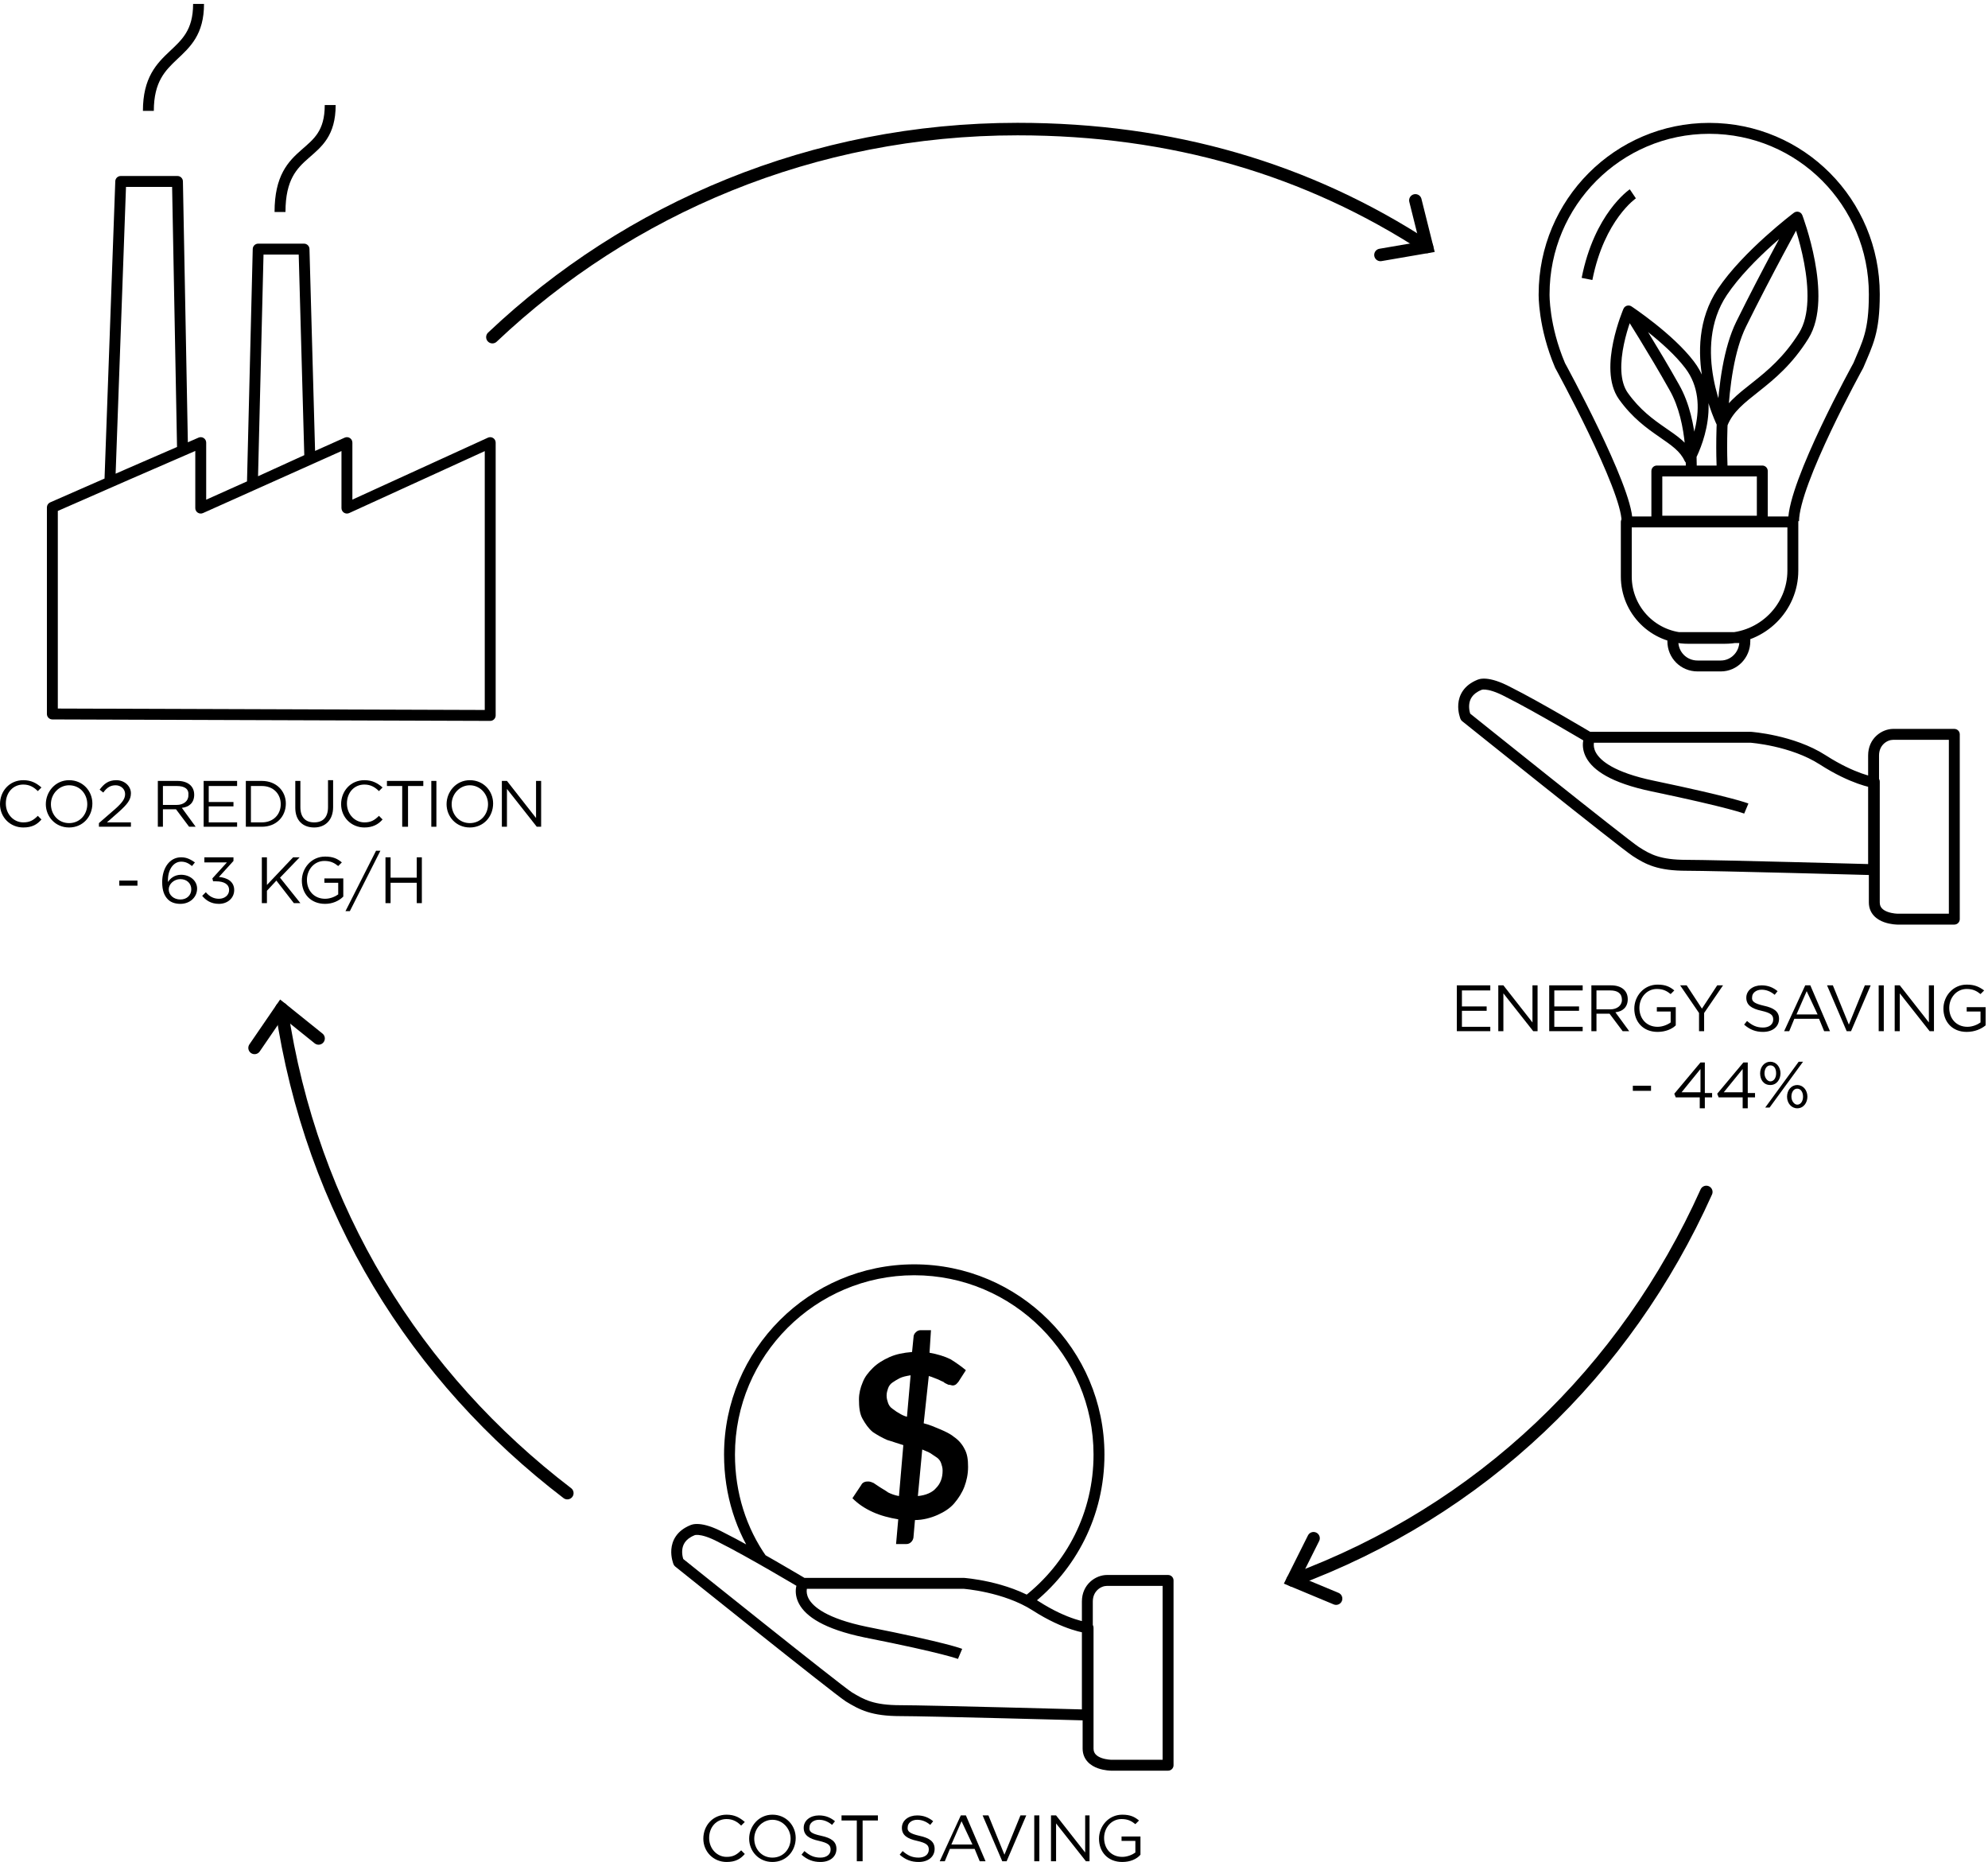 <?xml version="1.0" encoding="UTF-8"?> <svg xmlns="http://www.w3.org/2000/svg" width="393" height="368" viewBox="0 0 393 368" fill="none"><g id="low_co2_emission"><g id="Group"><path id="Shape" fill-rule="evenodd" clip-rule="evenodd" d="M185.766 282.45C184.759 282.019 183.753 281.587 182.602 281.3L183.609 271.954C183.97 272.044 184.331 272.191 184.656 272.323C184.849 272.402 185.03 272.475 185.19 272.529C185.406 272.601 185.622 272.709 185.837 272.816C186.053 272.924 186.269 273.032 186.485 273.104C186.704 273.324 187.008 273.459 187.267 273.575C187.347 273.611 187.423 273.645 187.491 273.679C187.728 273.679 187.879 273.723 188.014 273.762C188.124 273.794 188.224 273.823 188.354 273.823C188.641 273.823 188.929 273.679 189.073 273.535C189.216 273.392 189.504 273.104 189.648 272.816L190.942 270.804C190.079 270.085 189.073 269.366 187.922 268.647C186.772 268.072 185.334 267.64 183.753 267.353L184.04 262.896H182.027C181.596 262.896 181.308 263.039 181.021 263.327C180.733 263.614 180.589 263.902 180.589 264.333L180.302 267.209C178.576 267.353 177.139 267.64 175.845 268.215C174.551 268.791 173.4 269.509 172.538 270.372C171.675 271.235 170.956 272.098 170.525 273.248C170.093 274.254 169.806 275.405 169.806 276.555C169.806 278.136 169.95 279.43 170.525 280.437C171.1 281.443 171.675 282.306 172.538 283.025C173.4 283.6 174.407 284.175 175.413 284.607C175.917 284.75 176.456 284.93 176.995 285.11C177.534 285.29 178.073 285.469 178.576 285.613L177.714 295.678C176.851 295.534 176.132 295.247 175.557 294.959C175.196 294.688 174.835 294.474 174.51 294.281C174.317 294.167 174.136 294.06 173.975 293.952L172.681 293.09C172.394 292.946 171.962 292.802 171.675 292.802C171.387 292.802 171.1 292.802 170.812 292.946C170.525 293.09 170.381 293.234 170.237 293.521L168.512 296.109C169.662 297.259 170.956 298.122 172.538 298.841C174.119 299.56 175.845 299.991 177.57 300.279L177.139 305.167H179.152C179.583 305.167 179.871 305.024 180.158 304.736C180.446 304.449 180.589 304.017 180.589 303.73L180.877 300.423C182.459 300.423 184.04 299.991 185.334 299.416C186.628 298.841 187.779 298.122 188.641 297.116C189.504 296.109 190.223 294.959 190.654 293.809C191.086 292.658 191.373 291.364 191.373 289.927C191.373 288.489 191.229 287.338 190.654 286.332C190.223 285.469 189.504 284.607 188.641 284.031C187.779 283.313 186.772 282.881 185.766 282.45ZM180.014 271.81C179.152 271.954 178.433 272.098 177.858 272.385C177.282 272.673 176.851 272.96 176.42 273.248C175.988 273.535 175.701 273.967 175.557 274.398C175.413 274.829 175.27 275.261 175.27 275.836C175.27 276.411 175.413 276.842 175.557 277.274C175.701 277.705 175.988 278.136 176.42 278.424C176.564 278.52 176.691 278.616 176.819 278.712C177.075 278.903 177.33 279.095 177.714 279.287C178.145 279.574 178.72 279.862 179.295 280.006L180.014 271.81ZM181.452 295.678C183.034 295.534 184.328 294.959 185.047 294.096C185.909 293.233 186.341 292.083 186.341 290.645C186.341 290.07 186.197 289.639 186.053 289.207C185.909 288.776 185.622 288.345 185.191 288.057L183.896 287.194C183.645 287.027 183.345 286.908 183.025 286.781L183.025 286.781C182.795 286.691 182.555 286.596 182.315 286.476L181.452 295.678Z" fill="black"></path><path id="Shape_2" d="M214.955 321.702H213.876C213.876 322.298 214.359 322.781 214.955 322.781V321.702ZM230.914 312.356H231.993C231.993 311.761 231.51 311.278 230.914 311.278V312.356ZM230.914 348.877V349.955C231.51 349.955 231.993 349.473 231.993 348.877H230.914ZM219.699 348.877V347.799V348.877ZM215.098 321.702H216.177C216.177 321.107 215.694 320.624 215.098 320.624V321.702ZM171.101 322.565L170.882 323.621L170.891 323.623L171.101 322.565ZM158.736 312.932V311.853C158.348 311.853 157.99 312.062 157.798 312.399L158.736 312.932ZM190.512 312.932L190.587 311.856C190.562 311.854 190.537 311.853 190.512 311.853V312.932ZM214.955 321.702H216.033C216.033 321.15 215.615 320.687 215.066 320.63L214.955 321.702ZM214.955 338.956L214.925 340.034C215.216 340.042 215.498 339.932 215.707 339.729C215.915 339.526 216.033 339.247 216.033 338.956H214.955ZM167.794 335.362L167.208 336.267C167.216 336.272 167.224 336.277 167.232 336.282L167.794 335.362ZM134.149 308.762L133.155 309.179C133.224 309.345 133.334 309.491 133.474 309.603L134.149 308.762ZM136.881 302.436L137.287 303.435C137.338 303.414 137.388 303.389 137.436 303.36L136.881 302.436ZM142.632 303.873L142.125 304.825C142.133 304.829 142.141 304.834 142.15 304.838L142.632 303.873ZM151.564 307.708C147.528 302.001 145.292 295.03 145.292 287.482H143.135C143.135 295.462 145.501 302.87 149.804 308.953L151.564 307.708ZM145.292 287.482C145.292 267.948 161.201 252.04 180.735 252.04V249.883C160.009 249.883 143.135 266.757 143.135 287.482H145.292ZM180.735 252.04C200.269 252.04 216.177 267.948 216.177 287.482H218.334C218.334 266.757 201.46 249.883 180.735 249.883V252.04ZM216.177 287.482C216.177 298.926 210.877 308.971 202.5 315.533L203.83 317.231C212.706 310.278 218.334 299.618 218.334 287.482H216.177ZM216.033 321.702V316.526H213.876V321.702H216.033ZM216.033 316.526C216.033 314.464 217.63 313.435 218.837 313.435V311.278C216.592 311.278 213.876 313.125 213.876 316.526H216.033ZM218.837 313.435H230.914V311.278H218.837V313.435ZM229.836 312.356V348.877H231.993V312.356H229.836ZM230.914 347.799H219.699V349.955H230.914V347.799ZM219.699 348.877C219.699 347.799 219.7 347.799 219.7 347.799C219.7 347.799 219.701 347.799 219.701 347.799C219.701 347.799 219.701 347.799 219.702 347.799C219.702 347.799 219.702 347.799 219.702 347.799C219.702 347.799 219.701 347.799 219.699 347.799C219.694 347.799 219.686 347.799 219.674 347.798C219.649 347.798 219.609 347.796 219.557 347.794C219.452 347.788 219.297 347.777 219.109 347.755C218.727 347.709 218.238 347.619 217.764 347.449C217.284 347.276 216.881 347.043 216.608 346.749C216.357 346.478 216.177 346.118 216.177 345.57H214.02C214.02 346.676 214.415 347.556 215.027 348.215C215.616 348.851 216.364 349.238 217.034 349.479C217.71 349.722 218.371 349.839 218.852 349.896C219.096 349.925 219.3 349.94 219.446 349.948C219.52 349.951 219.579 349.953 219.622 349.954C219.643 349.955 219.661 349.955 219.674 349.955C219.68 349.955 219.686 349.955 219.69 349.955C219.692 349.955 219.694 349.955 219.695 349.955C219.696 349.955 219.697 349.955 219.698 349.955C219.698 349.955 219.698 349.955 219.699 349.955C219.699 349.955 219.699 349.955 219.699 348.877ZM216.177 345.57V321.702H214.02V345.57H216.177ZM215.098 320.624H214.955V322.781H215.098V320.624ZM189.793 326.879C190.211 325.885 190.211 325.884 190.21 325.884C190.21 325.884 190.209 325.884 190.209 325.884C190.208 325.883 190.207 325.883 190.207 325.883C190.205 325.882 190.203 325.881 190.201 325.88C190.197 325.879 190.192 325.877 190.187 325.875C190.176 325.87 190.162 325.865 190.145 325.858C190.112 325.846 190.066 325.828 190.005 325.807C189.884 325.764 189.701 325.702 189.437 325.62C188.909 325.456 188.05 325.208 186.698 324.863C183.995 324.174 179.302 323.091 171.311 321.507L170.891 323.623C178.86 325.202 183.513 326.276 186.165 326.953C187.491 327.291 188.313 327.529 188.796 327.679C189.038 327.754 189.193 327.807 189.283 327.839C189.328 327.855 189.357 327.866 189.371 327.871C189.378 327.874 189.382 327.876 189.382 327.876C189.383 327.876 189.382 327.876 189.381 327.875C189.38 327.875 189.379 327.874 189.378 327.874C189.378 327.874 189.377 327.874 189.376 327.873C189.376 327.873 189.376 327.873 189.375 327.873C189.375 327.873 189.374 327.872 189.793 326.879ZM171.32 321.509C163.42 319.872 160.738 317.553 159.879 315.989C159.457 315.222 159.431 314.567 159.492 314.117C159.523 313.887 159.579 313.705 159.623 313.588C159.644 313.529 159.663 313.488 159.673 313.467C159.678 313.456 159.681 313.45 159.682 313.45C159.682 313.449 159.681 313.451 159.68 313.453C159.679 313.454 159.678 313.456 159.677 313.458C159.677 313.459 159.676 313.46 159.675 313.461C159.675 313.461 159.675 313.462 159.674 313.462C159.674 313.463 159.673 313.464 158.736 312.932C157.798 312.399 157.798 312.4 157.797 312.401C157.797 312.401 157.796 312.402 157.796 312.403C157.795 312.405 157.794 312.406 157.793 312.408C157.791 312.411 157.789 312.415 157.787 312.42C157.782 312.428 157.777 312.438 157.77 312.45C157.758 312.474 157.743 312.504 157.726 312.54C157.691 312.613 157.648 312.711 157.603 312.832C157.512 313.074 157.411 313.412 157.355 313.827C157.241 314.666 157.313 315.799 157.988 317.028C159.322 319.453 162.822 321.951 170.882 323.621L171.32 321.509ZM158.736 314.01H190.512V311.853H158.736V314.01ZM190.512 312.932C190.436 314.007 190.436 314.007 190.436 314.007C190.436 314.007 190.436 314.007 190.436 314.007C190.436 314.007 190.436 314.007 190.436 314.007C190.436 314.007 190.437 314.007 190.439 314.008C190.441 314.008 190.446 314.008 190.453 314.009C190.466 314.01 190.487 314.011 190.515 314.014C190.571 314.018 190.657 314.026 190.77 314.037C190.995 314.059 191.326 314.096 191.745 314.151C192.582 314.262 193.763 314.45 195.128 314.757C197.874 315.373 201.294 316.452 204.163 318.296L205.329 316.482C202.159 314.444 198.462 313.294 195.6 312.652C194.162 312.33 192.917 312.131 192.029 312.013C191.584 311.954 191.229 311.915 190.982 311.891C190.858 311.879 190.762 311.87 190.695 311.864C190.662 311.862 190.636 311.86 190.618 311.858C190.609 311.858 190.602 311.857 190.597 311.857C190.594 311.856 190.592 311.856 190.59 311.856C190.59 311.856 190.589 311.856 190.588 311.856C190.588 311.856 190.588 311.856 190.588 311.856C190.587 311.856 190.587 311.856 190.512 312.932ZM204.163 318.296C207.263 320.289 209.898 321.405 211.777 322.025C212.716 322.335 213.466 322.521 213.989 322.63C214.251 322.685 214.456 322.72 214.6 322.742C214.672 322.753 214.728 322.761 214.769 322.766C214.79 322.769 214.806 322.771 214.819 322.772C214.825 322.773 214.83 322.774 214.834 322.774C214.836 322.774 214.838 322.774 214.84 322.775C214.841 322.775 214.841 322.775 214.842 322.775C214.842 322.775 214.843 322.775 214.843 322.775C214.843 322.775 214.844 322.775 214.955 321.702C215.066 320.63 215.066 320.63 215.066 320.63C215.067 320.63 215.067 320.63 215.067 320.63C215.067 320.63 215.068 320.63 215.068 320.63C215.069 320.63 215.069 320.63 215.069 320.63C215.069 320.63 215.068 320.63 215.067 320.63C215.063 320.629 215.055 320.628 215.044 320.627C215.02 320.624 214.982 320.619 214.928 320.61C214.82 320.594 214.652 320.565 214.429 320.519C213.981 320.425 213.311 320.261 212.453 319.977C210.737 319.411 208.268 318.371 205.329 316.482L204.163 318.296ZM213.876 321.702V338.956H216.033V321.702H213.876ZM214.955 338.956C214.984 337.878 214.984 337.878 214.984 337.878C214.984 337.878 214.983 337.878 214.983 337.878C214.982 337.878 214.98 337.878 214.978 337.878C214.975 337.878 214.969 337.878 214.961 337.878C214.946 337.877 214.924 337.877 214.894 337.876C214.834 337.874 214.745 337.872 214.629 337.869C214.397 337.862 214.056 337.853 213.62 337.841C212.748 337.818 211.497 337.784 209.978 337.743C206.94 337.663 202.833 337.555 198.555 337.447C190.009 337.231 180.752 337.015 178.003 337.015V339.172C180.717 339.172 189.937 339.387 198.5 339.603C202.777 339.711 206.883 339.819 209.921 339.899C211.439 339.94 212.69 339.974 213.562 339.997C213.998 340.009 214.338 340.018 214.57 340.025C214.686 340.028 214.775 340.03 214.835 340.032C214.865 340.033 214.887 340.033 214.902 340.034C214.91 340.034 214.916 340.034 214.919 340.034C214.921 340.034 214.923 340.034 214.924 340.034C214.924 340.034 214.925 340.034 214.925 340.034C214.925 340.034 214.925 340.034 214.955 338.956ZM178.003 337.015C175.346 337.015 173.556 336.736 172.143 336.292C170.73 335.848 169.637 335.224 168.356 334.442L167.232 336.282C168.539 337.081 169.819 337.823 171.497 338.35C173.175 338.876 175.195 339.172 178.003 339.172V337.015ZM168.38 334.456C167.823 334.096 165.47 332.281 162.172 329.69C158.906 327.125 154.779 323.851 150.727 320.625C146.675 317.4 142.699 314.223 139.736 311.854C138.255 310.669 137.026 309.685 136.169 308.998C135.74 308.655 135.403 308.385 135.174 308.202C135.06 308.11 134.972 308.04 134.913 307.992C134.884 307.969 134.861 307.951 134.846 307.939C134.839 307.933 134.833 307.928 134.829 307.925C134.827 307.924 134.826 307.923 134.825 307.922C134.825 307.921 134.824 307.921 134.824 307.921C134.824 307.921 134.824 307.921 134.149 308.762C133.474 309.603 133.475 309.603 133.475 309.604C133.475 309.604 133.475 309.604 133.476 309.604C133.477 309.605 133.478 309.606 133.48 309.608C133.484 309.611 133.49 309.615 133.497 309.621C133.512 309.634 133.535 309.651 133.564 309.675C133.623 309.723 133.711 309.793 133.826 309.885C134.055 310.068 134.391 310.338 134.82 310.682C135.678 311.369 136.907 312.353 138.389 313.538C141.352 315.908 145.33 319.086 149.383 322.312C153.437 325.539 157.568 328.816 160.84 331.386C164.079 333.931 166.543 335.837 167.208 336.267L168.38 334.456ZM134.149 308.762C135.144 308.345 135.144 308.345 135.144 308.346C135.144 308.346 135.144 308.346 135.144 308.347C135.144 308.347 135.145 308.348 135.145 308.348C135.145 308.349 135.145 308.35 135.146 308.35C135.146 308.35 135.146 308.35 135.145 308.349C135.144 308.346 135.141 308.339 135.137 308.329C135.129 308.308 135.116 308.272 135.1 308.224C135.067 308.126 135.022 307.978 134.98 307.793C134.893 307.418 134.822 306.918 134.865 306.386C134.907 305.859 135.058 305.32 135.399 304.827C135.737 304.339 136.306 303.833 137.287 303.435L136.475 301.436C135.156 301.973 134.232 302.725 133.627 303.598C133.025 304.467 132.78 305.392 132.715 306.214C132.649 307.029 132.758 307.76 132.878 308.279C132.939 308.541 133.004 308.756 133.055 308.91C133.081 308.987 133.104 309.049 133.121 309.094C133.13 309.117 133.137 309.135 133.143 309.15C133.145 309.157 133.148 309.163 133.15 309.168C133.151 309.17 133.152 309.172 133.153 309.174C133.153 309.175 133.153 309.176 133.154 309.177C133.154 309.177 133.154 309.178 133.154 309.178C133.154 309.178 133.155 309.179 134.149 308.762ZM136.881 302.436C137.436 303.36 137.435 303.361 137.433 303.362C137.433 303.362 137.432 303.362 137.431 303.363C137.43 303.364 137.428 303.365 137.427 303.365C137.424 303.367 137.421 303.369 137.419 303.37C137.413 303.373 137.408 303.376 137.403 303.379C137.394 303.384 137.385 303.389 137.378 303.392C137.364 303.399 137.355 303.403 137.352 303.404C137.345 303.407 137.362 303.399 137.407 303.389C137.495 303.37 137.701 303.339 138.053 303.367C138.762 303.423 140.055 303.721 142.125 304.825L143.14 302.922C140.896 301.725 139.314 301.304 138.225 301.217C137.678 301.173 137.255 301.214 136.939 301.284C136.782 301.319 136.653 301.361 136.551 301.402C136.5 301.422 136.456 301.442 136.418 301.461C136.4 301.47 136.383 301.479 136.367 301.487C136.359 301.492 136.352 301.496 136.345 301.5C136.342 301.502 136.339 301.503 136.335 301.505C136.334 301.506 136.332 301.507 136.331 301.508C136.33 301.509 136.329 301.509 136.328 301.509C136.327 301.51 136.326 301.511 136.881 302.436ZM142.15 304.838C144.994 306.26 148.996 308.51 152.302 310.415C153.952 311.366 155.423 312.227 156.481 312.85C157.01 313.161 157.436 313.414 157.729 313.588C157.876 313.675 157.99 313.742 158.066 313.788C158.105 313.811 158.134 313.828 158.154 313.84C158.163 313.846 158.171 313.85 158.176 313.853C158.178 313.855 158.18 313.856 158.181 313.856C158.182 313.857 158.182 313.857 158.182 313.857C158.183 313.857 158.183 313.857 158.183 313.857C158.183 313.857 158.183 313.857 158.736 312.932C159.289 312.006 159.289 312.006 159.289 312.006C159.288 312.006 159.288 312.006 159.288 312.006C159.288 312.005 159.287 312.005 159.287 312.005C159.285 312.004 159.283 312.003 159.281 312.001C159.276 311.998 159.268 311.994 159.258 311.988C159.238 311.976 159.209 311.958 159.17 311.935C159.092 311.889 158.978 311.821 158.83 311.733C158.535 311.558 158.107 311.304 157.576 310.992C156.513 310.366 155.036 309.501 153.379 308.546C150.072 306.641 146.021 304.362 143.114 302.909L142.15 304.838Z" fill="black"></path></g><g id="Group_2"><path id="Path" d="M143.64 368C141.052 368 139.039 365.987 139.039 363.399C139.039 360.811 140.908 358.654 143.64 358.654C145.222 358.654 146.228 359.229 147.235 360.092L146.516 360.811C145.797 360.092 144.934 359.517 143.64 359.517C141.627 359.517 140.189 361.099 140.189 363.255C140.189 365.412 141.771 366.994 143.64 366.994C144.934 366.994 145.653 366.562 146.516 365.7L147.235 366.419C146.372 367.425 145.365 368 143.64 368Z" fill="black"></path><path id="Shape_3" fill-rule="evenodd" clip-rule="evenodd" d="M148.098 363.399C148.098 365.843 149.967 368 152.699 368C155.431 368 157.3 365.843 157.3 363.255C157.3 360.811 155.431 358.654 152.699 358.654C149.967 358.654 148.098 360.955 148.098 363.399ZM149.104 363.399C149.104 361.386 150.686 359.661 152.699 359.661C154.712 359.661 156.293 361.386 156.293 363.399C156.293 365.412 154.855 367.138 152.699 367.138C150.542 367.138 149.104 365.412 149.104 363.399Z" fill="black"></path><path id="Path_2" d="M162.331 362.824C164.344 363.256 165.351 363.975 165.351 365.412C165.351 366.994 164.057 368 162.188 368C160.75 368 159.599 367.569 158.449 366.563L159.024 365.844C160.031 366.706 160.894 367.138 162.188 367.138C163.338 367.138 164.201 366.563 164.201 365.556C164.201 364.693 163.769 364.262 161.9 363.831C159.887 363.399 158.881 362.68 158.881 361.243C158.881 359.805 160.175 358.798 161.9 358.798C163.194 358.798 164.201 359.23 165.063 359.949L164.488 360.668C163.625 359.949 162.763 359.661 161.9 359.661C160.75 359.661 160.031 360.38 160.031 361.099C159.887 361.962 160.318 362.393 162.331 362.824Z" fill="black"></path><path id="Path_3" d="M170.385 367.856H169.379V359.804H166.359V358.798H173.548V359.804H170.529V367.856H170.385Z" fill="black"></path><path id="Path_4" d="M181.741 362.824C183.754 363.255 184.761 363.974 184.761 365.412C184.761 366.993 183.467 368 181.598 368C180.16 368 179.01 367.569 177.859 366.562L178.435 365.843C179.441 366.706 180.304 367.137 181.598 367.137C182.748 367.137 183.611 366.562 183.611 365.556C183.611 364.693 183.179 364.262 181.31 363.83C179.297 363.399 178.291 362.68 178.291 361.242C178.291 359.804 179.585 358.798 181.31 358.798C182.604 358.798 183.611 359.229 184.473 359.948L183.898 360.667C183.036 359.948 182.173 359.661 181.31 359.661C180.16 359.661 179.441 360.379 179.441 361.098C179.297 361.961 179.872 362.392 181.741 362.824Z" fill="black"></path><path id="Shape_4" fill-rule="evenodd" clip-rule="evenodd" d="M193.678 367.857H194.828L190.946 358.798H189.939L185.77 367.857H186.776L187.782 365.412H192.671L193.678 367.857ZM188.07 364.55L190.083 359.949L192.24 364.55H188.07Z" fill="black"></path><path id="Path_5" d="M201.727 358.798H202.877L198.995 367.857H198.132L194.25 358.798H195.4L198.563 366.563L201.727 358.798Z" fill="black"></path><path id="Path_6" d="M205.464 358.798V367.857H204.458V358.798H205.464Z" fill="black"></path><path id="Path_7" d="M214.38 358.798H215.386V367.856H214.667L208.772 360.379V367.856H207.766V358.798H208.772L214.523 366.131V358.798H214.38Z" fill="black"></path><path id="Path_8" d="M221.859 368C218.983 368 217.258 365.987 217.258 363.399C217.258 360.955 219.127 358.654 221.859 358.654C223.44 358.654 224.303 359.086 225.166 359.805L224.447 360.523C223.728 359.948 223.009 359.517 221.715 359.517C219.702 359.517 218.264 361.242 218.264 363.255C218.264 365.412 219.702 366.994 221.859 366.994C222.865 366.994 223.872 366.562 224.447 366.131V363.83H221.715V362.968H225.453V366.562C224.734 367.425 223.44 368 221.859 368Z" fill="black"></path></g><g id="Group_3"><path id="Path_9" d="M294.466 195.749H289.003V198.912H293.891V199.775H289.003V202.938H294.61V203.801H287.996V194.743H294.61V195.749H294.466Z" fill="black"></path><path id="Path_10" d="M302.949 194.742H303.956V203.8H303.093L297.198 196.324V203.8H296.191V194.742H297.198L302.949 202.075V194.742Z" fill="black"></path><path id="Path_11" d="M312.728 195.749H307.264V198.912H312.153V199.775H307.264V202.938H312.872V203.8H306.258V194.742H312.872V195.749H312.728Z" fill="black"></path><path id="Shape_5" fill-rule="evenodd" clip-rule="evenodd" d="M318.188 200.35L320.776 203.801H322.07L319.339 200.063C320.776 199.919 321.783 199.056 321.783 197.475C321.783 195.749 320.489 194.743 318.476 194.743H314.594V203.801H315.6V200.35H318.188ZM315.6 195.749H318.332C319.77 195.749 320.632 196.324 320.632 197.618C320.632 198.769 319.626 199.488 318.332 199.488H315.6V195.749Z" fill="black"></path><path id="Path_12" d="M327.679 203.944C324.804 203.944 323.078 201.932 323.078 199.343C323.078 196.899 324.947 194.599 327.679 194.599C329.261 194.599 330.123 195.03 330.986 195.749L330.267 196.468C329.548 195.893 328.829 195.461 327.535 195.461C325.522 195.461 324.085 197.187 324.085 199.2C324.085 201.356 325.522 202.938 327.679 202.938C328.686 202.938 329.692 202.507 330.267 202.075V199.919H327.535V199.056H331.274V202.65C330.555 203.369 329.261 203.944 327.679 203.944Z" fill="black"></path><path id="Path_13" d="M336.882 203.8H335.875V200.206L332.137 194.742H333.431L336.45 199.343L339.47 194.742H340.62L336.882 200.206V203.8Z" fill="black"></path><path id="Path_14" d="M348.671 198.768C350.684 199.199 351.691 199.918 351.691 201.356C351.691 202.938 350.397 203.944 348.527 203.944C347.09 203.944 345.939 203.513 344.789 202.506L345.364 201.788C346.371 202.65 347.233 203.082 348.527 203.082C349.678 203.082 350.54 202.506 350.54 201.5C350.54 200.637 350.109 200.206 348.24 199.775C346.227 199.343 345.22 198.624 345.22 197.186C345.22 195.749 346.514 194.742 348.24 194.742C349.534 194.742 350.54 195.174 351.403 195.892L350.828 196.611C349.965 195.892 349.103 195.605 348.24 195.605C347.09 195.605 346.371 196.324 346.371 197.043C346.227 197.905 346.802 198.337 348.671 198.768Z" fill="black"></path><path id="Shape_6" fill-rule="evenodd" clip-rule="evenodd" d="M360.607 203.8H361.758L357.875 194.742H356.869L352.699 203.8H353.706L354.712 201.356H359.601L360.607 203.8ZM355.144 200.494L357.156 195.893L359.313 200.494H355.144Z" fill="black"></path><path id="Path_15" d="M368.656 194.742H369.807L365.925 203.8H365.062L361.18 194.742H362.33L365.493 202.506L368.656 194.742Z" fill="black"></path><path id="Path_16" d="M372.398 194.743V203.801H371.391V194.743H372.398Z" fill="black"></path><path id="Path_17" d="M381.312 194.742H382.319V203.8H381.456L375.561 196.324V203.8H374.555V194.742H375.561L381.312 202.075V194.742Z" fill="black"></path><path id="Path_18" d="M388.789 203.944C385.913 203.944 384.188 201.932 384.188 199.343C384.188 196.899 386.057 194.599 388.789 194.599C390.37 194.599 391.233 195.03 392.239 195.749L391.52 196.468C390.801 195.893 390.083 195.461 388.789 195.461C386.776 195.461 385.338 197.187 385.338 199.2C385.338 201.356 386.776 202.938 388.932 202.938C389.939 202.938 390.945 202.507 391.52 202.075V199.919H388.789V199.056H392.527V202.65C391.664 203.369 390.37 203.944 388.789 203.944Z" fill="black"></path></g><g id="Group_4"><path id="Path_19" d="M322.789 215.591V214.585H326.384V215.591H322.789Z" fill="black"></path><path id="Shape_7" fill-rule="evenodd" clip-rule="evenodd" d="M337.023 216.022V209.983H336.161L330.984 216.166L331.272 216.885H336.017V219.042H337.023V216.885H338.461V216.022H337.023ZM332.422 215.879L336.161 211.278V215.879H332.422Z" fill="black"></path><path id="Shape_8" fill-rule="evenodd" clip-rule="evenodd" d="M345.508 216.022V209.983H344.645L339.469 216.166L339.756 216.885H344.501V219.042H345.508V216.885H346.945V216.022H345.508ZM340.763 215.879L344.501 211.278V215.879H340.763Z" fill="black"></path><path id="Shape_9" fill-rule="evenodd" clip-rule="evenodd" d="M349.966 214.441C348.672 214.441 347.953 213.434 347.953 212.14C347.953 210.846 348.816 209.84 349.966 209.84C351.116 209.84 351.979 210.846 351.979 212.14C351.979 213.291 351.26 214.441 349.966 214.441ZM349.966 210.559C349.247 210.559 348.816 211.278 348.816 212.14C348.816 213.003 349.391 213.722 349.966 213.722C350.685 213.722 351.116 213.003 351.116 212.14C351.116 211.134 350.685 210.559 349.966 210.559ZM348.959 218.898H349.822L356.436 209.84H355.573L348.959 218.898ZM355.286 219.042C354.136 219.042 353.273 218.036 353.273 216.742C353.273 215.448 354.136 214.441 355.286 214.441C356.436 214.441 357.299 215.448 357.299 216.742C357.299 217.892 356.58 219.042 355.286 219.042ZM354.136 216.741C354.136 215.879 354.567 215.16 355.286 215.16C356.005 215.16 356.436 215.879 356.436 216.741C356.436 217.604 356.005 218.323 355.286 218.323C354.711 218.323 354.136 217.604 354.136 216.741Z" fill="black"></path></g><g id="Group_5"><path id="Shape_10" d="M370.381 154.483H369.303C369.303 155.079 369.786 155.561 370.381 155.561V154.483ZM386.341 145.137H387.42C387.42 144.542 386.937 144.059 386.341 144.059V145.137ZM386.341 181.658V182.736C386.937 182.736 387.42 182.254 387.42 181.658H386.341ZM375.126 181.658V180.58V181.658ZM370.525 154.483H371.603C371.603 153.888 371.121 153.405 370.525 153.405V154.483ZM314.306 145.712V144.634C313.912 144.634 313.548 144.85 313.359 145.196L314.306 145.712ZM346.082 145.712L346.157 144.637C346.132 144.635 346.107 144.634 346.082 144.634V145.712ZM370.381 154.627H371.46C371.46 154.09 371.065 153.635 370.534 153.559L370.381 154.627ZM370.381 171.881L370.352 172.959C370.643 172.967 370.925 172.857 371.133 172.654C371.342 172.451 371.46 172.172 371.46 171.881H370.381ZM289.719 141.687L288.725 142.104C288.794 142.269 288.904 142.415 289.045 142.528L289.719 141.687ZM292.451 135.36L292.857 136.359C292.909 136.338 292.958 136.313 293.006 136.285L292.451 135.36ZM298.203 136.798L297.695 137.749C297.703 137.754 297.712 137.758 297.72 137.762L298.203 136.798ZM334.004 72.096L333.144 72.747L333.147 72.751L334.004 72.096ZM334.004 90.644L333.022 91.088C333.189 91.458 333.549 91.703 333.955 91.721C334.36 91.74 334.742 91.529 334.942 91.176L334.004 90.644ZM320.92 78.279L320.041 78.903L320.043 78.906L320.92 78.279ZM321.927 61.456L322.836 60.877C322.622 60.54 322.239 60.349 321.84 60.381C321.442 60.413 321.094 60.663 320.936 61.03L321.927 61.456ZM330.985 76.553L330.044 77.08L330.049 77.088L330.985 76.553ZM340.474 57.718L341.372 58.316L340.474 57.718ZM340.474 83.743L339.512 84.229C339.703 84.608 340.099 84.839 340.523 84.82C340.948 84.8 341.321 84.534 341.477 84.139L340.474 83.743ZM356.578 66.345L357.493 66.915L357.493 66.915L356.578 66.345ZM355.284 42.908L356.291 42.524C356.142 42.132 355.778 41.862 355.359 41.833C354.94 41.803 354.542 42.02 354.34 42.388L355.284 42.908ZM330.697 126.014V124.936C330.102 124.936 329.619 125.419 329.619 126.014H330.697ZM344.932 126.014H346.01C346.01 125.419 345.527 124.936 344.932 124.936V126.014ZM344.932 126.733H343.853H344.932ZM348.383 103.009V104.088C348.978 104.088 349.461 103.605 349.461 103.009H348.383ZM327.534 103.009H326.456C326.456 103.605 326.939 104.088 327.534 104.088V103.009ZM327.534 93.088V92.01C326.939 92.01 326.456 92.493 326.456 93.088H327.534ZM348.383 93.088H349.461C349.461 92.493 348.978 92.01 348.383 92.01V93.088ZM321.495 103.153V102.075C320.9 102.075 320.417 102.558 320.417 103.153H321.495ZM354.421 103.153H355.5C355.5 102.558 355.017 102.075 354.421 102.075V103.153ZM354.421 112.787H353.343H354.421ZM308.411 72.24L307.419 72.662C307.433 72.695 307.448 72.727 307.465 72.758L308.411 72.24ZM305.248 58.149L306.326 58.174C306.326 58.165 306.326 58.157 306.326 58.149H305.248ZM367.362 72.24L368.306 72.761C368.325 72.728 368.341 72.692 368.356 72.657L367.362 72.24ZM371.46 154.483V149.307H369.303V154.483H371.46ZM371.46 149.307C371.46 147.245 373.057 146.216 374.263 146.216V144.059C372.019 144.059 369.303 145.906 369.303 149.307H371.46ZM374.263 146.216H386.341V144.059H374.263V146.216ZM385.263 145.137V181.658H387.42V145.137H385.263ZM386.341 180.58H375.126V182.736H386.341V180.58ZM375.126 181.658C375.126 180.58 375.127 180.58 375.127 180.58C375.127 180.58 375.127 180.58 375.127 180.58C375.128 180.58 375.128 180.58 375.128 180.58C375.129 180.58 375.129 180.58 375.129 180.58C375.129 180.58 375.128 180.58 375.125 180.58C375.121 180.579 375.113 180.579 375.1 180.579C375.076 180.578 375.036 180.577 374.984 180.575C374.879 180.569 374.723 180.558 374.535 180.536C374.154 180.49 373.664 180.4 373.19 180.23C372.71 180.057 372.308 179.824 372.035 179.529C371.784 179.259 371.603 178.899 371.603 178.351H369.447C369.447 179.457 369.842 180.337 370.453 180.996C371.043 181.631 371.791 182.019 372.461 182.259C373.137 182.502 373.798 182.619 374.279 182.677C374.522 182.706 374.727 182.721 374.873 182.728C374.947 182.732 375.006 182.734 375.049 182.735C375.07 182.736 375.087 182.736 375.1 182.736C375.107 182.736 375.112 182.736 375.117 182.736C375.119 182.736 375.121 182.736 375.122 182.736C375.123 182.736 375.124 182.736 375.124 182.736C375.125 182.736 375.125 182.736 375.125 182.736C375.126 182.736 375.126 182.736 375.126 181.658ZM371.603 178.351V154.483H369.447V178.351H371.603ZM370.525 153.405H370.381V155.561H370.525V153.405ZM345.219 159.803C345.638 158.809 345.637 158.809 345.637 158.809C345.637 158.809 345.636 158.809 345.636 158.808C345.635 158.808 345.634 158.808 345.633 158.807C345.632 158.807 345.63 158.806 345.628 158.805C345.624 158.803 345.619 158.802 345.614 158.799C345.603 158.795 345.59 158.79 345.574 158.784C345.541 158.771 345.496 158.754 345.435 158.732C345.315 158.689 345.134 158.627 344.871 158.544C344.347 158.378 343.493 158.126 342.151 157.772C339.467 157.065 334.811 155.946 326.892 154.29L326.451 156.401C334.348 158.053 338.966 159.163 341.602 159.857C342.919 160.205 343.737 160.447 344.22 160.6C344.46 160.676 344.616 160.73 344.707 160.762C344.752 160.778 344.781 160.789 344.796 160.795C344.803 160.798 344.807 160.8 344.808 160.8C344.808 160.8 344.808 160.8 344.807 160.799C344.806 160.799 344.805 160.799 344.804 160.798C344.804 160.798 344.803 160.798 344.803 160.798C344.802 160.798 344.802 160.797 344.802 160.797C344.801 160.797 344.801 160.797 345.219 159.803ZM326.892 154.29C319.069 152.655 316.378 150.336 315.499 148.763C315.068 147.991 315.032 147.331 315.085 146.88C315.112 146.649 315.164 146.467 315.205 146.35C315.226 146.292 315.243 146.252 315.253 146.23C315.258 146.22 315.261 146.214 315.261 146.214C315.261 146.213 315.26 146.215 315.259 146.217C315.258 146.218 315.258 146.22 315.257 146.222C315.256 146.223 315.255 146.224 315.255 146.225C315.255 146.226 315.254 146.227 315.254 146.227C315.253 146.228 315.253 146.229 314.306 145.712C313.359 145.196 313.359 145.197 313.358 145.198C313.358 145.199 313.358 145.2 313.357 145.2C313.356 145.202 313.355 145.204 313.354 145.205C313.353 145.209 313.351 145.213 313.348 145.217C313.344 145.226 313.338 145.236 313.333 145.248C313.321 145.272 313.306 145.302 313.289 145.338C313.256 145.411 313.215 145.51 313.172 145.631C313.086 145.873 312.992 146.212 312.943 146.626C312.844 147.464 312.933 148.592 313.616 149.815C314.966 152.232 318.458 154.73 326.451 156.401L326.892 154.29ZM314.306 146.791H346.082V144.634H314.306V146.791ZM346.082 145.712C346.007 146.788 346.006 146.788 346.006 146.788C346.006 146.788 346.006 146.788 346.006 146.788C346.006 146.788 346.006 146.788 346.006 146.788C346.007 146.788 346.008 146.788 346.009 146.788C346.012 146.789 346.016 146.789 346.023 146.789C346.036 146.79 346.057 146.792 346.085 146.794C346.142 146.799 346.227 146.807 346.34 146.818C346.565 146.84 346.897 146.876 347.315 146.932C348.152 147.043 349.333 147.231 350.699 147.537C353.444 148.153 356.865 149.233 359.733 151.077L360.9 149.263C357.729 147.225 354.033 146.075 351.171 145.433C349.732 145.11 348.487 144.912 347.599 144.794C347.155 144.735 346.799 144.696 346.552 144.672C346.429 144.659 346.332 144.651 346.266 144.645C346.232 144.642 346.207 144.64 346.188 144.639C346.179 144.638 346.172 144.638 346.167 144.637C346.164 144.637 346.162 144.637 346.161 144.637C346.16 144.637 346.159 144.637 346.159 144.637C346.158 144.637 346.158 144.637 346.158 144.637C346.158 144.637 346.157 144.637 346.082 145.712ZM359.733 151.077C362.825 153.064 365.415 154.214 367.251 154.87C368.168 155.197 368.896 155.401 369.403 155.524C369.657 155.586 369.855 155.627 369.994 155.654C370.063 155.667 370.118 155.677 370.157 155.683C370.177 155.687 370.193 155.689 370.205 155.691C370.211 155.692 370.216 155.693 370.22 155.693C370.222 155.693 370.223 155.694 370.225 155.694C370.226 155.694 370.226 155.694 370.227 155.694C370.227 155.694 370.228 155.694 370.228 155.694C370.228 155.694 370.229 155.694 370.381 154.627C370.534 153.559 370.534 153.559 370.534 153.56C370.535 153.56 370.535 153.56 370.535 153.56C370.535 153.56 370.536 153.56 370.536 153.56C370.537 153.56 370.537 153.56 370.537 153.56C370.537 153.56 370.536 153.56 370.534 153.559C370.531 153.559 370.523 153.558 370.512 153.556C370.489 153.552 370.451 153.546 370.399 153.535C370.294 153.515 370.131 153.482 369.912 153.429C369.476 153.323 368.82 153.14 367.976 152.839C366.289 152.236 363.847 151.157 360.9 149.263L359.733 151.077ZM369.303 154.627V171.881H371.46V154.627H369.303ZM370.381 171.881C370.411 170.803 370.411 170.803 370.41 170.803C370.41 170.803 370.41 170.803 370.409 170.803C370.408 170.803 370.407 170.803 370.405 170.803C370.401 170.803 370.395 170.802 370.388 170.802C370.373 170.802 370.35 170.801 370.32 170.8C370.26 170.799 370.172 170.796 370.056 170.793C369.824 170.787 369.483 170.778 369.047 170.766C368.175 170.742 366.923 170.708 365.404 170.668C362.367 170.587 358.259 170.479 353.981 170.371C345.435 170.156 336.178 169.94 333.429 169.94V172.097C336.144 172.097 345.363 172.312 353.927 172.528C358.204 172.635 362.31 172.743 365.347 172.824C366.866 172.864 368.117 172.898 368.988 172.922C369.424 172.934 369.765 172.943 369.997 172.949C370.113 172.952 370.202 172.955 370.261 172.956C370.291 172.957 370.314 172.958 370.329 172.958C370.336 172.958 370.342 172.959 370.346 172.959C370.348 172.959 370.349 172.959 370.35 172.959C370.351 172.959 370.351 172.959 370.351 172.959C370.352 172.959 370.352 172.959 370.381 171.881ZM333.429 169.94C330.772 169.94 328.983 169.66 327.591 169.218C326.203 168.777 325.149 168.157 323.95 167.381L322.779 169.192C324.024 169.997 325.271 170.743 326.938 171.273C328.601 171.801 330.623 172.097 333.429 172.097V169.94ZM323.95 167.381C323.393 167.02 321.04 165.206 317.742 162.615C314.476 160.049 310.349 156.775 306.297 153.55C302.245 150.324 298.269 147.148 295.306 144.778C293.825 143.593 292.597 142.61 291.739 141.923C291.31 141.579 290.974 141.31 290.745 141.126C290.63 141.035 290.543 140.964 290.483 140.917C290.454 140.893 290.432 140.875 290.417 140.863C290.409 140.857 290.403 140.853 290.4 140.85C290.398 140.848 290.396 140.847 290.395 140.846C290.395 140.846 290.395 140.846 290.394 140.846C290.394 140.845 290.394 140.845 289.719 141.687C289.045 142.528 289.045 142.528 289.045 142.528C289.045 142.528 289.046 142.529 289.046 142.529C289.047 142.53 289.049 142.531 289.05 142.532C289.054 142.535 289.06 142.54 289.067 142.546C289.082 142.558 289.105 142.576 289.134 142.6C289.194 142.647 289.281 142.718 289.396 142.809C289.625 142.993 289.962 143.263 290.391 143.606C291.249 144.294 292.477 145.277 293.959 146.462C296.923 148.833 300.9 152.01 304.954 155.237C309.007 158.464 313.138 161.741 316.41 164.311C319.65 166.856 322.114 168.761 322.779 169.192L323.95 167.381ZM289.719 141.687C290.714 141.27 290.714 141.27 290.714 141.27C290.714 141.271 290.714 141.271 290.715 141.271C290.715 141.272 290.715 141.272 290.715 141.273C290.716 141.274 290.716 141.274 290.716 141.274C290.716 141.275 290.716 141.275 290.715 141.273C290.714 141.27 290.712 141.264 290.708 141.253C290.7 141.232 290.687 141.197 290.67 141.148C290.638 141.051 290.593 140.903 290.55 140.718C290.463 140.343 290.392 139.843 290.435 139.31C290.477 138.784 290.628 138.244 290.97 137.751C291.308 137.264 291.876 136.758 292.857 136.359L292.045 134.361C290.726 134.897 289.803 135.649 289.197 136.523C288.595 137.392 288.351 138.317 288.285 139.138C288.22 139.954 288.329 140.685 288.449 141.204C288.509 141.466 288.574 141.681 288.626 141.834C288.652 141.911 288.674 141.973 288.691 142.019C288.7 142.041 288.707 142.06 288.713 142.074C288.716 142.081 288.718 142.087 288.72 142.092C288.721 142.095 288.722 142.097 288.723 142.099C288.723 142.1 288.724 142.101 288.724 142.101C288.724 142.102 288.724 142.102 288.724 142.103C288.725 142.103 288.725 142.104 289.719 141.687ZM292.451 135.36C293.006 136.285 293.005 136.285 293.004 136.286C293.003 136.286 293.002 136.287 293.002 136.287C293 136.288 292.999 136.289 292.997 136.29C292.994 136.292 292.992 136.293 292.989 136.295C292.983 136.298 292.978 136.301 292.973 136.304C292.964 136.309 292.955 136.313 292.948 136.317C292.934 136.324 292.925 136.328 292.922 136.329C292.915 136.331 292.933 136.324 292.977 136.314C293.066 136.294 293.272 136.263 293.623 136.291C294.332 136.348 295.625 136.645 297.695 137.749L298.71 135.846C296.466 134.65 294.884 134.229 293.795 134.141C293.248 134.098 292.825 134.138 292.509 134.209C292.352 134.244 292.223 134.285 292.121 134.326C292.07 134.347 292.026 134.367 291.989 134.385C291.97 134.395 291.953 134.404 291.937 134.412C291.93 134.416 291.923 134.42 291.916 134.424C291.912 134.426 291.909 134.428 291.906 134.43C291.904 134.431 291.903 134.432 291.901 134.433C291.9 134.433 291.899 134.434 291.899 134.434C291.898 134.435 291.896 134.435 292.451 135.36ZM297.72 137.762C300.565 139.185 304.566 141.435 307.873 143.34C309.523 144.29 310.993 145.151 312.051 145.774C312.58 146.086 313.006 146.338 313.3 146.512C313.446 146.599 313.56 146.667 313.637 146.713C313.675 146.736 313.704 146.753 313.724 146.765C313.734 146.77 313.741 146.775 313.746 146.778C313.748 146.779 313.75 146.78 313.751 146.781C313.752 146.781 313.753 146.782 313.753 146.782C313.753 146.782 313.753 146.782 313.753 146.782C313.753 146.782 313.753 146.782 314.306 145.856C314.859 144.93 314.859 144.93 314.859 144.93C314.859 144.93 314.859 144.93 314.859 144.93C314.858 144.93 314.858 144.93 314.857 144.929C314.856 144.928 314.854 144.927 314.851 144.926C314.846 144.923 314.839 144.918 314.829 144.912C314.809 144.9 314.779 144.883 314.74 144.86C314.663 144.813 314.548 144.745 314.4 144.658C314.105 144.482 313.677 144.229 313.146 143.916C312.083 143.29 310.607 142.426 308.949 141.471C305.642 139.566 301.592 137.287 298.685 135.833L297.72 137.762ZM321.927 61.456C321.332 62.356 321.332 62.356 321.332 62.356C321.332 62.356 321.332 62.356 321.332 62.356C321.332 62.356 321.333 62.356 321.333 62.356C321.334 62.357 321.335 62.358 321.336 62.359C321.34 62.361 321.345 62.364 321.352 62.369C321.366 62.379 321.388 62.393 321.417 62.412C321.475 62.451 321.561 62.509 321.672 62.585C321.895 62.738 322.22 62.962 322.622 63.249C323.429 63.823 324.545 64.643 325.786 65.626C328.284 67.606 331.216 70.198 333.144 72.747L334.864 71.445C332.767 68.674 329.66 65.946 327.126 63.936C325.85 62.925 324.702 62.082 323.873 61.492C323.458 61.197 323.122 60.964 322.889 60.805C322.772 60.725 322.682 60.664 322.619 60.622C322.588 60.601 322.564 60.585 322.548 60.574C322.539 60.569 322.533 60.564 322.529 60.561C322.526 60.56 322.525 60.559 322.523 60.558C322.523 60.557 322.522 60.557 322.522 60.557C322.522 60.557 322.522 60.557 322.521 60.557C322.521 60.556 322.521 60.556 321.927 61.456ZM333.147 72.751C335.899 76.354 335.936 80.621 335.213 84.117C334.853 85.856 334.312 87.365 333.86 88.44C333.634 88.976 333.432 89.401 333.288 89.689C333.216 89.833 333.158 89.942 333.12 90.013C333.101 90.049 333.086 90.076 333.077 90.092C333.073 90.1 333.07 90.106 333.068 90.109C333.067 90.111 333.066 90.112 333.066 90.112C333.066 90.113 333.066 90.113 333.066 90.112C333.066 90.112 333.066 90.112 333.066 90.112C333.066 90.112 333.067 90.112 334.004 90.644C334.942 91.176 334.942 91.176 334.943 91.175C334.943 91.175 334.943 91.175 334.943 91.174C334.944 91.174 334.944 91.173 334.945 91.171C334.946 91.169 334.948 91.166 334.95 91.163C334.954 91.156 334.959 91.146 334.966 91.134C334.979 91.11 334.998 91.076 335.021 91.031C335.069 90.943 335.135 90.817 335.216 90.654C335.379 90.329 335.601 89.861 335.848 89.276C336.339 88.109 336.93 86.464 337.325 84.554C338.111 80.754 338.149 75.746 334.861 71.442L333.147 72.751ZM334.987 90.2C333.832 87.643 331.52 86.144 329.208 84.545C326.837 82.905 324.2 81.015 321.798 77.652L320.043 78.906C322.673 82.588 325.572 84.652 327.981 86.319C330.45 88.026 332.164 89.188 333.022 91.088L334.987 90.2ZM321.799 77.654C320.991 76.517 320.599 75.01 320.517 73.294C320.435 71.584 320.666 69.749 321.023 68.039C321.38 66.335 321.855 64.79 322.243 63.669C322.436 63.109 322.607 62.658 322.728 62.349C322.789 62.194 322.837 62.075 322.87 61.996C322.886 61.957 322.898 61.927 322.906 61.908C322.91 61.898 322.913 61.891 322.915 61.887C322.916 61.885 322.917 61.883 322.917 61.883C322.917 61.882 322.917 61.882 322.917 61.882C322.917 61.882 322.917 61.882 322.917 61.882C322.917 61.882 322.917 61.883 321.927 61.456C320.936 61.03 320.936 61.03 320.936 61.03C320.936 61.031 320.936 61.031 320.936 61.031C320.935 61.032 320.935 61.033 320.934 61.034C320.934 61.036 320.932 61.038 320.931 61.042C320.928 61.048 320.924 61.058 320.919 61.07C320.909 61.094 320.894 61.129 320.876 61.174C320.839 61.264 320.786 61.394 320.72 61.561C320.59 61.894 320.409 62.373 320.204 62.964C319.797 64.143 319.292 65.779 318.912 67.598C318.533 69.411 318.269 71.44 318.363 73.397C318.456 75.346 318.908 77.309 320.041 78.903L321.799 77.654ZM321.927 61.456C321.017 62.035 321.017 62.035 321.017 62.035C321.017 62.035 321.017 62.035 321.017 62.035C321.017 62.036 321.017 62.036 321.018 62.036C321.018 62.037 321.019 62.039 321.02 62.041C321.023 62.044 321.026 62.05 321.031 62.057C321.04 62.072 321.055 62.095 321.073 62.124C321.111 62.183 321.167 62.271 321.239 62.386C321.384 62.615 321.595 62.951 321.862 63.377C322.395 64.228 323.148 65.438 324.027 66.872C325.784 69.742 328.041 73.503 330.044 77.08L331.926 76.026C329.903 72.414 327.63 68.627 325.866 65.746C324.983 64.304 324.226 63.088 323.69 62.232C323.422 61.804 323.209 61.465 323.062 61.234C322.989 61.118 322.933 61.029 322.895 60.969C322.876 60.939 322.861 60.916 322.851 60.901C322.847 60.893 322.843 60.887 322.84 60.883C322.839 60.881 322.838 60.88 322.837 60.879C322.837 60.878 322.837 60.878 322.837 60.878C322.837 60.877 322.837 60.877 322.837 60.877C322.836 60.877 322.836 60.877 321.927 61.456ZM330.049 77.088C331.951 80.417 332.757 84.518 333.075 87.853C333.232 89.508 333.267 90.95 333.263 91.976C333.261 92.489 333.249 92.896 333.237 93.173C333.232 93.312 333.226 93.418 333.222 93.487C333.22 93.522 333.219 93.549 333.218 93.565C333.217 93.573 333.217 93.579 333.217 93.583C333.216 93.585 333.216 93.586 333.216 93.587C333.216 93.587 333.216 93.587 333.216 93.587C333.216 93.587 333.216 93.587 333.216 93.587C333.216 93.587 333.216 93.587 334.292 93.663C335.368 93.74 335.368 93.74 335.368 93.74C335.368 93.74 335.368 93.739 335.368 93.739C335.368 93.738 335.368 93.737 335.368 93.737C335.368 93.735 335.368 93.732 335.368 93.729C335.369 93.723 335.369 93.714 335.37 93.703C335.371 93.682 335.373 93.65 335.376 93.61C335.38 93.529 335.386 93.412 335.392 93.261C335.405 92.96 335.417 92.526 335.42 91.985C335.424 90.904 335.387 89.389 335.222 87.648C334.892 84.189 334.045 79.735 331.921 76.018L330.049 77.088ZM355.284 42.908C354.635 42.047 354.635 42.047 354.635 42.047C354.634 42.048 354.634 42.048 354.634 42.048C354.634 42.048 354.633 42.049 354.632 42.049C354.631 42.05 354.629 42.052 354.626 42.054C354.621 42.058 354.613 42.064 354.603 42.071C354.583 42.087 354.554 42.109 354.516 42.138C354.44 42.196 354.328 42.282 354.185 42.393C353.9 42.616 353.488 42.941 352.978 43.353C351.961 44.178 350.553 45.354 348.99 46.762C345.88 49.565 342.097 53.339 339.577 57.12L341.372 58.316C343.74 54.764 347.362 51.133 350.434 48.364C351.963 46.987 353.341 45.836 354.336 45.029C354.834 44.626 355.235 44.31 355.511 44.095C355.649 43.987 355.755 43.905 355.827 43.85C355.863 43.823 355.89 43.802 355.908 43.789C355.916 43.782 355.923 43.777 355.927 43.774C355.929 43.772 355.931 43.771 355.932 43.77C355.932 43.77 355.933 43.77 355.933 43.77C355.933 43.77 355.933 43.77 355.933 43.77C355.933 43.77 355.933 43.77 355.284 42.908ZM339.577 57.12C335.618 63.059 335.651 69.895 336.61 75.13C337.091 77.76 337.812 80.024 338.413 81.631C338.713 82.435 338.985 83.078 339.182 83.523C339.281 83.745 339.362 83.918 339.419 84.037C339.447 84.097 339.469 84.143 339.485 84.175C339.493 84.191 339.499 84.203 339.504 84.212C339.506 84.217 339.508 84.221 339.509 84.223C339.51 84.225 339.51 84.226 339.511 84.227C339.511 84.227 339.511 84.228 339.511 84.228C339.511 84.228 339.512 84.229 340.474 83.743C341.437 83.257 341.437 83.257 341.437 83.257C341.437 83.257 341.437 83.257 341.437 83.257C341.437 83.257 341.437 83.257 341.437 83.257C341.437 83.256 341.436 83.254 341.434 83.251C341.432 83.246 341.427 83.237 341.421 83.225C341.409 83.2 341.39 83.162 341.366 83.11C341.317 83.007 341.244 82.851 341.153 82.646C340.971 82.237 340.717 81.635 340.433 80.876C339.865 79.356 339.184 77.217 338.731 74.742C337.821 69.768 337.854 63.592 341.372 58.316L339.577 57.12ZM341.477 84.139C342.572 81.37 344.781 79.679 347.794 77.291C350.766 74.935 354.301 72.038 357.493 66.915L355.663 65.775C352.673 70.573 349.378 73.283 346.454 75.601C343.572 77.885 340.821 79.933 339.471 83.346L341.477 84.139ZM357.493 66.915C358.817 64.789 359.35 62.163 359.455 59.511C359.56 56.848 359.237 54.071 358.77 51.571C358.302 49.067 357.684 46.811 357.184 45.182C356.934 44.367 356.712 43.706 356.552 43.248C356.473 43.019 356.408 42.84 356.363 42.717C356.341 42.656 356.323 42.609 356.311 42.576C356.305 42.56 356.3 42.547 356.297 42.539C356.295 42.534 356.294 42.531 356.293 42.528C356.293 42.527 356.292 42.526 356.292 42.525C356.292 42.525 356.292 42.525 356.292 42.524C356.291 42.524 356.291 42.524 355.284 42.908C354.276 43.293 354.276 43.293 354.276 43.293C354.276 43.293 354.276 43.293 354.276 43.293C354.277 43.293 354.277 43.294 354.277 43.294C354.277 43.296 354.278 43.298 354.28 43.301C354.282 43.308 354.286 43.318 354.291 43.332C354.301 43.36 354.317 43.402 354.338 43.459C354.379 43.571 354.44 43.74 354.516 43.958C354.668 44.394 354.881 45.029 355.123 45.815C355.606 47.391 356.201 49.565 356.65 51.967C357.1 54.374 357.397 56.98 357.3 59.425C357.203 61.882 356.712 64.09 355.663 65.775L357.493 66.915ZM355.284 42.908C354.34 42.388 354.34 42.388 354.339 42.388C354.339 42.388 354.339 42.388 354.339 42.388C354.339 42.389 354.339 42.389 354.338 42.39C354.338 42.391 354.336 42.394 354.335 42.396C354.332 42.402 354.327 42.41 354.321 42.421C354.309 42.443 354.292 42.475 354.268 42.517C354.222 42.602 354.152 42.728 354.063 42.892C353.884 43.219 353.623 43.696 353.294 44.301C352.637 45.509 351.71 47.224 350.63 49.249C348.471 53.297 345.697 58.593 343.245 63.568L345.18 64.521C347.617 59.575 350.379 54.303 352.533 50.264C353.61 48.245 354.534 46.535 355.189 45.331C355.516 44.729 355.776 44.253 355.954 43.928C356.044 43.765 356.112 43.64 356.158 43.556C356.181 43.514 356.199 43.482 356.211 43.461C356.217 43.45 356.221 43.442 356.224 43.437C356.225 43.434 356.227 43.432 356.227 43.431C356.228 43.43 356.228 43.43 356.228 43.429C356.228 43.429 356.228 43.429 356.228 43.429C356.228 43.429 356.228 43.429 355.284 42.908ZM343.245 63.568C340.696 68.741 339.758 76.232 339.433 82.301C339.27 85.361 339.261 88.105 339.293 90.084C339.309 91.074 339.335 91.874 339.357 92.428C339.368 92.705 339.378 92.921 339.386 93.068C339.389 93.141 339.392 93.198 339.394 93.236C339.396 93.255 339.396 93.27 339.397 93.28C339.397 93.285 339.397 93.289 339.398 93.292C339.398 93.293 339.398 93.294 339.398 93.295C339.398 93.295 339.398 93.296 339.398 93.296C339.398 93.296 339.398 93.296 340.474 93.232C341.551 93.168 341.551 93.168 341.551 93.168C341.551 93.168 341.551 93.168 341.551 93.168C341.551 93.167 341.551 93.167 341.551 93.166C341.551 93.164 341.55 93.161 341.55 93.156C341.55 93.148 341.549 93.135 341.548 93.117C341.546 93.082 341.543 93.029 341.54 92.959C341.533 92.819 341.523 92.611 341.512 92.342C341.49 91.803 341.465 91.021 341.449 90.049C341.418 88.106 341.427 85.414 341.587 82.416C341.91 76.372 342.84 69.269 345.18 64.521L343.245 63.568ZM322.789 38.307C322.187 37.413 322.186 37.413 322.186 37.414C322.185 37.414 322.185 37.414 322.184 37.414C322.183 37.415 322.183 37.416 322.181 37.416C322.179 37.418 322.177 37.419 322.174 37.422C322.168 37.425 322.161 37.431 322.152 37.437C322.134 37.449 322.11 37.466 322.08 37.488C322.02 37.532 321.937 37.594 321.834 37.675C321.626 37.839 321.336 38.08 320.984 38.407C320.28 39.059 319.331 40.053 318.308 41.442C316.26 44.223 313.927 48.575 312.673 54.92L314.789 55.339C315.979 49.319 318.175 45.259 320.045 42.721C320.981 41.45 321.838 40.556 322.451 39.987C322.758 39.703 323.003 39.499 323.167 39.37C323.249 39.306 323.31 39.26 323.349 39.232C323.368 39.218 323.381 39.209 323.389 39.204C323.392 39.201 323.394 39.2 323.395 39.199C323.395 39.199 323.395 39.199 323.395 39.2C323.394 39.2 323.394 39.2 323.394 39.2C323.393 39.2 323.393 39.201 323.393 39.201C323.392 39.201 323.392 39.201 322.789 38.307ZM340.187 130.544H335.586V132.7H340.187V130.544ZM335.586 130.544C333.45 130.544 331.776 128.87 331.776 126.733H329.619C329.619 130.061 332.258 132.7 335.586 132.7V130.544ZM331.776 126.733V126.014H329.619V126.733H331.776ZM330.697 127.093H344.932V124.936H330.697V127.093ZM343.853 126.014V126.733H346.01V126.014H343.853ZM343.853 126.733C343.853 128.891 342.159 130.544 340.187 130.544V132.7C343.391 132.7 346.01 130.04 346.01 126.733H343.853ZM348.383 101.931H327.534V104.088H348.383V101.931ZM328.613 103.009V93.088H326.456V103.009H328.613ZM327.534 94.167H348.383V92.01H327.534V94.167ZM347.304 93.088V103.009H349.461V93.088H347.304ZM340.906 125.08H333.717V127.237H340.906V125.08ZM333.717 125.08C327.554 125.08 322.573 120.099 322.573 113.937H320.417C320.417 121.29 326.363 127.237 333.717 127.237V125.08ZM322.573 113.937V103.153H320.417V113.937H322.573ZM321.495 104.232H354.421V102.075H321.495V104.232ZM353.343 103.153V112.787H355.5V103.153H353.343ZM353.343 112.787C353.343 119.517 347.794 125.08 340.906 125.08V127.237C348.97 127.237 355.5 120.723 355.5 112.787H353.343ZM322.718 103.009C322.718 102.034 322.479 100.82 322.109 99.498C321.735 98.158 321.205 96.637 320.578 95.021C319.323 91.788 317.656 88.12 315.997 84.676C314.336 81.229 312.677 77.992 311.433 75.617C310.811 74.429 310.293 73.457 309.93 72.78C309.748 72.442 309.605 72.178 309.508 71.998C309.459 71.908 309.421 71.84 309.396 71.793C309.383 71.77 309.374 71.752 309.367 71.74C309.364 71.734 309.361 71.73 309.36 71.727C309.359 71.725 309.358 71.724 309.358 71.723C309.358 71.723 309.357 71.722 309.357 71.722C309.357 71.722 309.357 71.722 308.411 72.24C307.465 72.758 307.465 72.758 307.466 72.758C307.466 72.758 307.466 72.758 307.466 72.759C307.466 72.759 307.467 72.76 307.468 72.762C307.469 72.764 307.471 72.769 307.475 72.774C307.481 72.786 307.49 72.803 307.502 72.825C307.527 72.871 307.564 72.938 307.612 73.027C307.708 73.204 307.85 73.466 308.03 73.801C308.39 74.471 308.905 75.438 309.523 76.618C310.759 78.979 312.407 82.194 314.054 85.612C315.702 89.034 317.342 92.645 318.567 95.801C319.18 97.38 319.683 98.831 320.032 100.078C320.386 101.343 320.561 102.331 320.561 103.009H322.718ZM309.403 71.817C307.793 68.036 307.023 64.606 306.656 62.125C306.473 60.886 306.391 59.886 306.354 59.201C306.336 58.859 306.329 58.596 306.327 58.422C306.325 58.334 306.325 58.269 306.326 58.227C306.326 58.207 306.326 58.192 306.326 58.183C306.326 58.178 306.326 58.175 306.326 58.173C306.326 58.173 306.326 58.172 306.326 58.172C306.326 58.172 306.326 58.172 306.326 58.173C306.326 58.173 306.326 58.173 306.326 58.173C306.326 58.173 306.326 58.174 305.248 58.149C304.17 58.125 304.17 58.125 304.17 58.125C304.17 58.125 304.17 58.126 304.17 58.126C304.17 58.127 304.17 58.127 304.17 58.128C304.17 58.13 304.17 58.132 304.17 58.134C304.17 58.139 304.17 58.145 304.169 58.152C304.169 58.168 304.169 58.189 304.169 58.217C304.169 58.271 304.169 58.35 304.17 58.45C304.173 58.652 304.181 58.944 304.2 59.316C304.24 60.061 304.329 61.128 304.523 62.441C304.911 65.064 305.723 68.679 307.419 72.662L309.403 71.817ZM306.326 58.149C306.326 40.625 320.512 26.445 337.887 26.445V24.288C319.315 24.288 304.17 39.44 304.17 58.149H306.326ZM337.887 26.445C355.401 26.445 369.447 40.622 369.447 58.149H371.604C371.604 39.443 356.605 24.288 337.887 24.288V26.445ZM369.447 58.149C369.447 61.823 369.129 64.13 368.605 66.041C368.072 67.984 367.326 69.537 366.368 71.823L368.356 72.657C369.267 70.485 370.103 68.731 370.684 66.612C371.274 64.462 371.604 61.952 371.604 58.149H369.447ZM367.362 72.24C366.418 71.718 366.418 71.718 366.418 71.718C366.418 71.719 366.418 71.719 366.418 71.719C366.417 71.72 366.416 71.721 366.416 71.723C366.414 71.726 366.412 71.73 366.408 71.736C366.402 71.747 366.393 71.764 366.38 71.787C366.356 71.832 366.319 71.898 366.272 71.984C366.178 72.157 366.039 72.411 365.863 72.737C365.512 73.388 365.01 74.326 364.407 75.475C363.203 77.773 361.597 80.918 359.989 84.304C358.383 87.688 356.769 91.328 355.554 94.612C354.355 97.851 353.487 100.89 353.487 103.009H355.644C355.644 101.318 356.375 98.605 357.576 95.361C358.76 92.161 360.345 88.585 361.938 85.229C363.53 81.876 365.122 78.757 366.318 76.476C366.915 75.336 367.413 74.406 367.761 73.762C367.935 73.439 368.072 73.189 368.164 73.019C368.211 72.934 368.246 72.869 368.27 72.826C368.282 72.804 368.291 72.788 368.297 72.777C368.3 72.772 368.302 72.768 368.304 72.765C368.304 72.764 368.305 72.763 368.305 72.762C368.305 72.762 368.306 72.762 368.306 72.762C368.306 72.761 368.306 72.761 367.362 72.24Z" fill="black"></path><path id="Shape_11" d="M49.892 95.82L48.814 95.794C48.804 96.165 48.987 96.515 49.297 96.72C49.607 96.925 50.001 96.956 50.339 96.802L49.892 95.82ZM51.042 49.235V48.156C50.457 48.156 49.978 48.623 49.964 49.208L51.042 49.235ZM60.1 49.235L61.178 49.205C61.162 48.621 60.684 48.156 60.1 48.156V49.235ZM61.25 90.644L61.698 91.625C62.092 91.446 62.34 91.047 62.328 90.614L61.25 90.644ZM35.082 35.863L36.16 35.843C36.149 35.255 35.67 34.785 35.082 34.785V35.863ZM23.867 35.863V34.785C23.287 34.785 22.811 35.244 22.79 35.824L23.867 35.863ZM10.352 141.112H9.273C9.273 141.706 9.754 142.188 10.348 142.19L10.352 141.112ZM10.352 100.278L9.919 99.29C9.527 99.462 9.273 99.849 9.273 100.278H10.352ZM25.449 93.664L25.019 92.674L25.016 92.676L25.449 93.664ZM39.683 87.481H40.761C40.761 87.118 40.578 86.779 40.275 86.579C39.971 86.38 39.587 86.347 39.254 86.492L39.683 87.481ZM39.683 100.421H38.605C38.605 100.787 38.79 101.128 39.097 101.326C39.404 101.525 39.79 101.555 40.124 101.406L39.683 100.421ZM68.583 87.481H69.662C69.662 87.115 69.477 86.775 69.17 86.576C68.863 86.377 68.476 86.347 68.143 86.497L68.583 87.481ZM68.583 100.421H67.505C67.505 100.788 67.692 101.13 68 101.329C68.309 101.527 68.698 101.555 69.031 101.402L68.583 100.421ZM96.909 87.481H97.987C97.987 87.114 97.8 86.772 97.491 86.574C97.183 86.375 96.794 86.348 96.46 86.5L96.909 87.481ZM96.909 141.399L96.905 142.478C97.192 142.479 97.467 142.365 97.67 142.163C97.873 141.961 97.987 141.686 97.987 141.399H96.909ZM56.434 41.902C56.434 38.621 57.028 36.477 57.857 34.921C58.69 33.358 59.803 32.301 61.027 31.228C62.223 30.18 63.602 29.059 64.632 27.464C65.692 25.824 66.355 23.744 66.355 20.766H64.198C64.198 23.395 63.621 25.054 62.82 26.294C61.991 27.578 60.889 28.48 59.605 29.606C58.348 30.708 56.981 31.979 55.954 33.907C54.923 35.842 54.277 38.353 54.277 41.902H56.434ZM30.409 21.916C30.409 18.979 30.996 16.998 31.825 15.495C32.665 13.973 33.791 12.87 35.031 11.702C36.245 10.558 37.604 9.324 38.625 7.632C39.667 5.906 40.33 3.759 40.33 0.78H38.174C38.174 3.409 37.597 5.163 36.779 6.518C35.939 7.909 34.818 8.94 33.552 10.132C32.312 11.3 30.957 12.605 29.937 14.453C28.906 16.321 28.253 18.671 28.253 21.916H30.409ZM50.97 95.847L52.12 49.261L49.964 49.208L48.814 95.794L50.97 95.847ZM51.042 50.313H60.1V48.156H51.042V50.313ZM59.022 49.265L60.172 90.674L62.328 90.614L61.178 49.205L59.022 49.265ZM60.803 89.663L49.444 94.839L50.339 96.802L61.698 91.625L60.803 89.663ZM37.167 89.042L36.16 35.843L34.004 35.884L35.011 89.083L37.167 89.042ZM35.082 34.785H23.867V36.942H35.082V34.785ZM22.79 35.824L20.633 95.494L22.788 95.572L24.945 35.902L22.79 35.824ZM11.43 141.112V100.278H9.273V141.112H11.43ZM10.784 101.265L25.881 94.651L25.016 92.676L9.919 99.29L10.784 101.265ZM25.878 94.653L40.113 88.47L39.254 86.492L25.019 92.674L25.878 94.653ZM38.605 87.481V100.421H40.761V87.481H38.605ZM40.124 101.406L69.024 88.465L68.143 86.497L39.242 99.437L40.124 101.406ZM67.505 87.481V100.421H69.662V87.481H67.505ZM69.031 101.402L97.357 88.462L96.46 86.5L68.135 99.441L69.031 101.402ZM95.83 87.481V141.399H97.987V87.481H95.83ZM96.912 140.321L10.355 140.033L10.348 142.19L96.905 142.478L96.912 140.321Z" fill="black"></path></g><g id="Group_6"><path id="Path_20" d="M4.601 163.542C2.013 163.542 0 161.529 0 158.941C0 156.353 1.869 154.196 4.601 154.196C6.183 154.196 7.189 154.771 8.196 155.634L7.477 156.353C6.758 155.634 5.895 155.058 4.601 155.058C2.588 155.058 1.15 156.64 1.15 158.797C1.15 160.954 2.732 162.535 4.601 162.535C5.895 162.535 6.614 162.104 7.477 161.241L8.196 161.96C7.333 162.967 6.326 163.542 4.601 163.542Z" fill="black"></path><path id="Shape_12" fill-rule="evenodd" clip-rule="evenodd" d="M9.059 158.941C9.059 161.385 10.928 163.542 13.66 163.542C16.392 163.542 18.261 161.385 18.261 158.797C18.261 156.353 16.392 154.196 13.66 154.196C10.928 154.196 9.059 156.496 9.059 158.941ZM10.065 158.941C10.065 156.928 11.646 155.202 13.659 155.202C15.816 155.202 17.254 156.928 17.254 158.941C17.254 160.954 15.816 162.679 13.659 162.679C11.503 162.679 10.065 160.954 10.065 158.941Z" fill="black"></path><path id="Path_21" d="M20.417 156.64L19.698 156.065C20.561 154.915 21.424 154.196 23.006 154.196C24.587 154.196 25.881 155.346 25.881 156.784C25.881 158.078 25.162 158.941 23.581 160.378L21.136 162.535H25.881V163.398H19.555V162.679L22.862 159.803C24.299 158.509 24.731 157.79 24.731 156.928C24.731 155.921 23.868 155.202 22.862 155.202C21.855 155.202 21.136 155.634 20.417 156.64Z" fill="black"></path><path id="Shape_13" fill-rule="evenodd" clip-rule="evenodd" d="M34.796 159.947L37.384 163.398H38.678L35.946 159.66C37.384 159.516 38.39 158.653 38.39 157.072C38.39 155.346 37.096 154.34 35.083 154.34H31.201V163.398H32.208V159.947H34.796ZM32.208 155.346H34.939C36.521 155.346 37.384 155.922 37.24 157.216C37.24 158.366 36.233 159.085 34.939 159.085H32.208V155.346Z" fill="black"></path><path id="Path_22" d="M46.728 155.346H41.264V158.51H46.153V159.372H41.264V162.535H46.872V163.398H40.258V154.34H46.872V155.346H46.728Z" fill="black"></path><path id="Shape_14" fill-rule="evenodd" clip-rule="evenodd" d="M48.598 163.398H51.761C54.636 163.398 56.506 161.385 56.506 158.797C56.506 156.353 54.636 154.34 51.761 154.34H48.598V163.398ZM49.604 155.346H51.761C54.061 155.346 55.499 156.928 55.499 158.941C55.499 160.954 54.061 162.535 51.761 162.535H49.604V155.346Z" fill="black"></path><path id="Path_23" d="M65.852 159.516C65.852 162.104 64.27 163.542 62.113 163.542C59.813 163.542 58.375 162.104 58.375 159.66V154.34H59.382V159.516C59.382 161.529 60.388 162.536 62.113 162.536C63.839 162.536 64.845 161.529 64.845 159.516V154.196H65.852V159.516Z" fill="black"></path><path id="Path_24" d="M72.035 163.542C69.447 163.542 67.434 161.529 67.434 158.941C67.434 156.353 69.303 154.196 72.035 154.196C73.616 154.196 74.623 154.771 75.629 155.634L74.91 156.353C74.191 155.634 73.329 155.059 72.035 155.059C70.022 155.059 68.584 156.641 68.584 158.797C68.584 160.954 70.165 162.536 72.035 162.536C73.329 162.536 74.048 162.104 74.91 161.242L75.629 161.961C74.766 162.967 73.616 163.542 72.035 163.542Z" fill="black"></path><path id="Path_25" d="M80.518 163.398H79.512V155.346H76.492V154.34H83.681V155.346H80.662V163.398H80.518Z" fill="black"></path><path id="Path_26" d="M86.269 154.34V163.398H85.263V154.34H86.269Z" fill="black"></path><path id="Shape_15" fill-rule="evenodd" clip-rule="evenodd" d="M88.281 158.941C88.281 161.385 90.15 163.542 92.882 163.542C95.614 163.542 97.483 161.385 97.483 158.797C97.483 156.353 95.614 154.196 92.882 154.196C90.15 154.196 88.281 156.496 88.281 158.941ZM89.287 158.941C89.287 156.928 90.869 155.202 92.882 155.202C94.895 155.202 96.477 156.928 96.477 158.941C96.477 160.954 95.039 162.679 92.882 162.679C90.725 162.679 89.287 160.954 89.287 158.941Z" fill="black"></path><path id="Path_27" d="M105.969 154.34H106.975V163.398H106.112L100.217 155.921V163.398H99.211V154.34H100.217L105.969 161.673V154.34Z" fill="black"></path></g><g id="Group_7"><path id="Path_28" d="M23.58 175.189V174.038H27.175V175.045H23.58V175.189Z" fill="black"></path><path id="Shape_16" fill-rule="evenodd" clip-rule="evenodd" d="M35.801 170.3C36.663 170.3 37.239 170.587 37.958 171.162L38.533 170.443C37.67 169.868 36.951 169.437 35.801 169.437C33.5 169.437 32.062 171.594 32.062 174.326C32.062 176.051 32.494 177.057 33.213 177.776C33.788 178.352 34.651 178.639 35.657 178.639C37.526 178.639 38.964 177.345 38.964 175.62C38.964 174.038 37.526 172.888 35.801 172.888C34.507 172.888 33.644 173.607 33.213 174.326C33.069 172.025 34.219 170.3 35.801 170.3ZM33.356 175.764C33.356 174.757 34.363 173.751 35.657 173.751C36.951 173.751 37.814 174.613 37.814 175.764C37.814 176.914 36.951 177.777 35.657 177.777C34.363 177.777 33.356 176.914 33.356 175.764Z" fill="black"></path><path id="Path_29" d="M40.402 170.3V169.437H46.153V170.156L43.278 173.319C44.859 173.463 46.297 174.182 46.297 175.907C46.297 177.489 45.003 178.639 43.278 178.639C41.696 178.639 40.69 177.92 39.971 177.057L40.69 176.339C41.408 177.201 42.271 177.633 43.278 177.633C44.428 177.633 45.291 176.914 45.291 175.907C45.291 174.757 44.284 174.182 42.703 174.182H42.127L41.984 173.607L44.859 170.443H40.402V170.3Z" fill="black"></path><path id="Path_30" d="M59.382 178.495H58.088L54.637 174.038L52.768 176.051V178.495H51.762V169.437H52.768V174.901L57.944 169.437H59.238L55.356 173.463L59.382 178.495Z" fill="black"></path><path id="Path_31" d="M64.271 178.639C61.395 178.639 59.67 176.626 59.67 174.038C59.67 171.594 61.539 169.293 64.271 169.293C65.853 169.293 66.715 169.725 67.578 170.444L66.859 171.163C66.14 170.587 65.421 170.156 64.127 170.156C62.114 170.156 60.676 171.882 60.676 173.894C60.676 176.051 62.114 177.633 64.271 177.633C65.277 177.633 66.284 177.201 66.859 176.77V174.47H64.127V173.607H67.865V177.201C67.003 178.064 65.709 178.639 64.271 178.639Z" fill="black"></path><path id="Path_32" d="M75.198 168.143L69.16 180.077H68.297L74.336 168.143H75.198Z" fill="black"></path><path id="Path_33" d="M77.212 174.469V178.495H76.205V169.437H77.212V173.463H82.388V169.437H83.394V178.495H82.388V174.469H77.212Z" fill="black"></path></g><g id="Group_8"><path id="Path_34" d="M282.1 48.803C258.52 33.419 231.632 25.511 201.151 25.511C160.748 25.511 124.227 41.183 97.34 66.632" stroke="black" stroke-width="2.473" stroke-linecap="round"></path><path id="Path_35" d="M279.8 39.602L282.101 48.804L272.898 50.385" stroke="black" stroke-width="2.473" stroke-linecap="round"></path><path id="Path_36" d="M55.645 199.343C61.54 239.315 82.244 272.241 112.151 295.102" stroke="black" stroke-width="2.473" stroke-linecap="round"></path><path id="Path_37" d="M50.324 207.108L55.644 199.343L62.977 205.238" stroke="black" stroke-width="2.473" stroke-linecap="round"></path><path id="Path_38" d="M255.5 312.356C292.883 298.553 321.352 271.091 337.312 235.577" stroke="black" stroke-width="2.473" stroke-linecap="round"></path><path id="Path_39" d="M264.127 315.951L255.5 312.356L259.67 304.017" stroke="black" stroke-width="2.473" stroke-linecap="round"></path></g></g></svg> 
